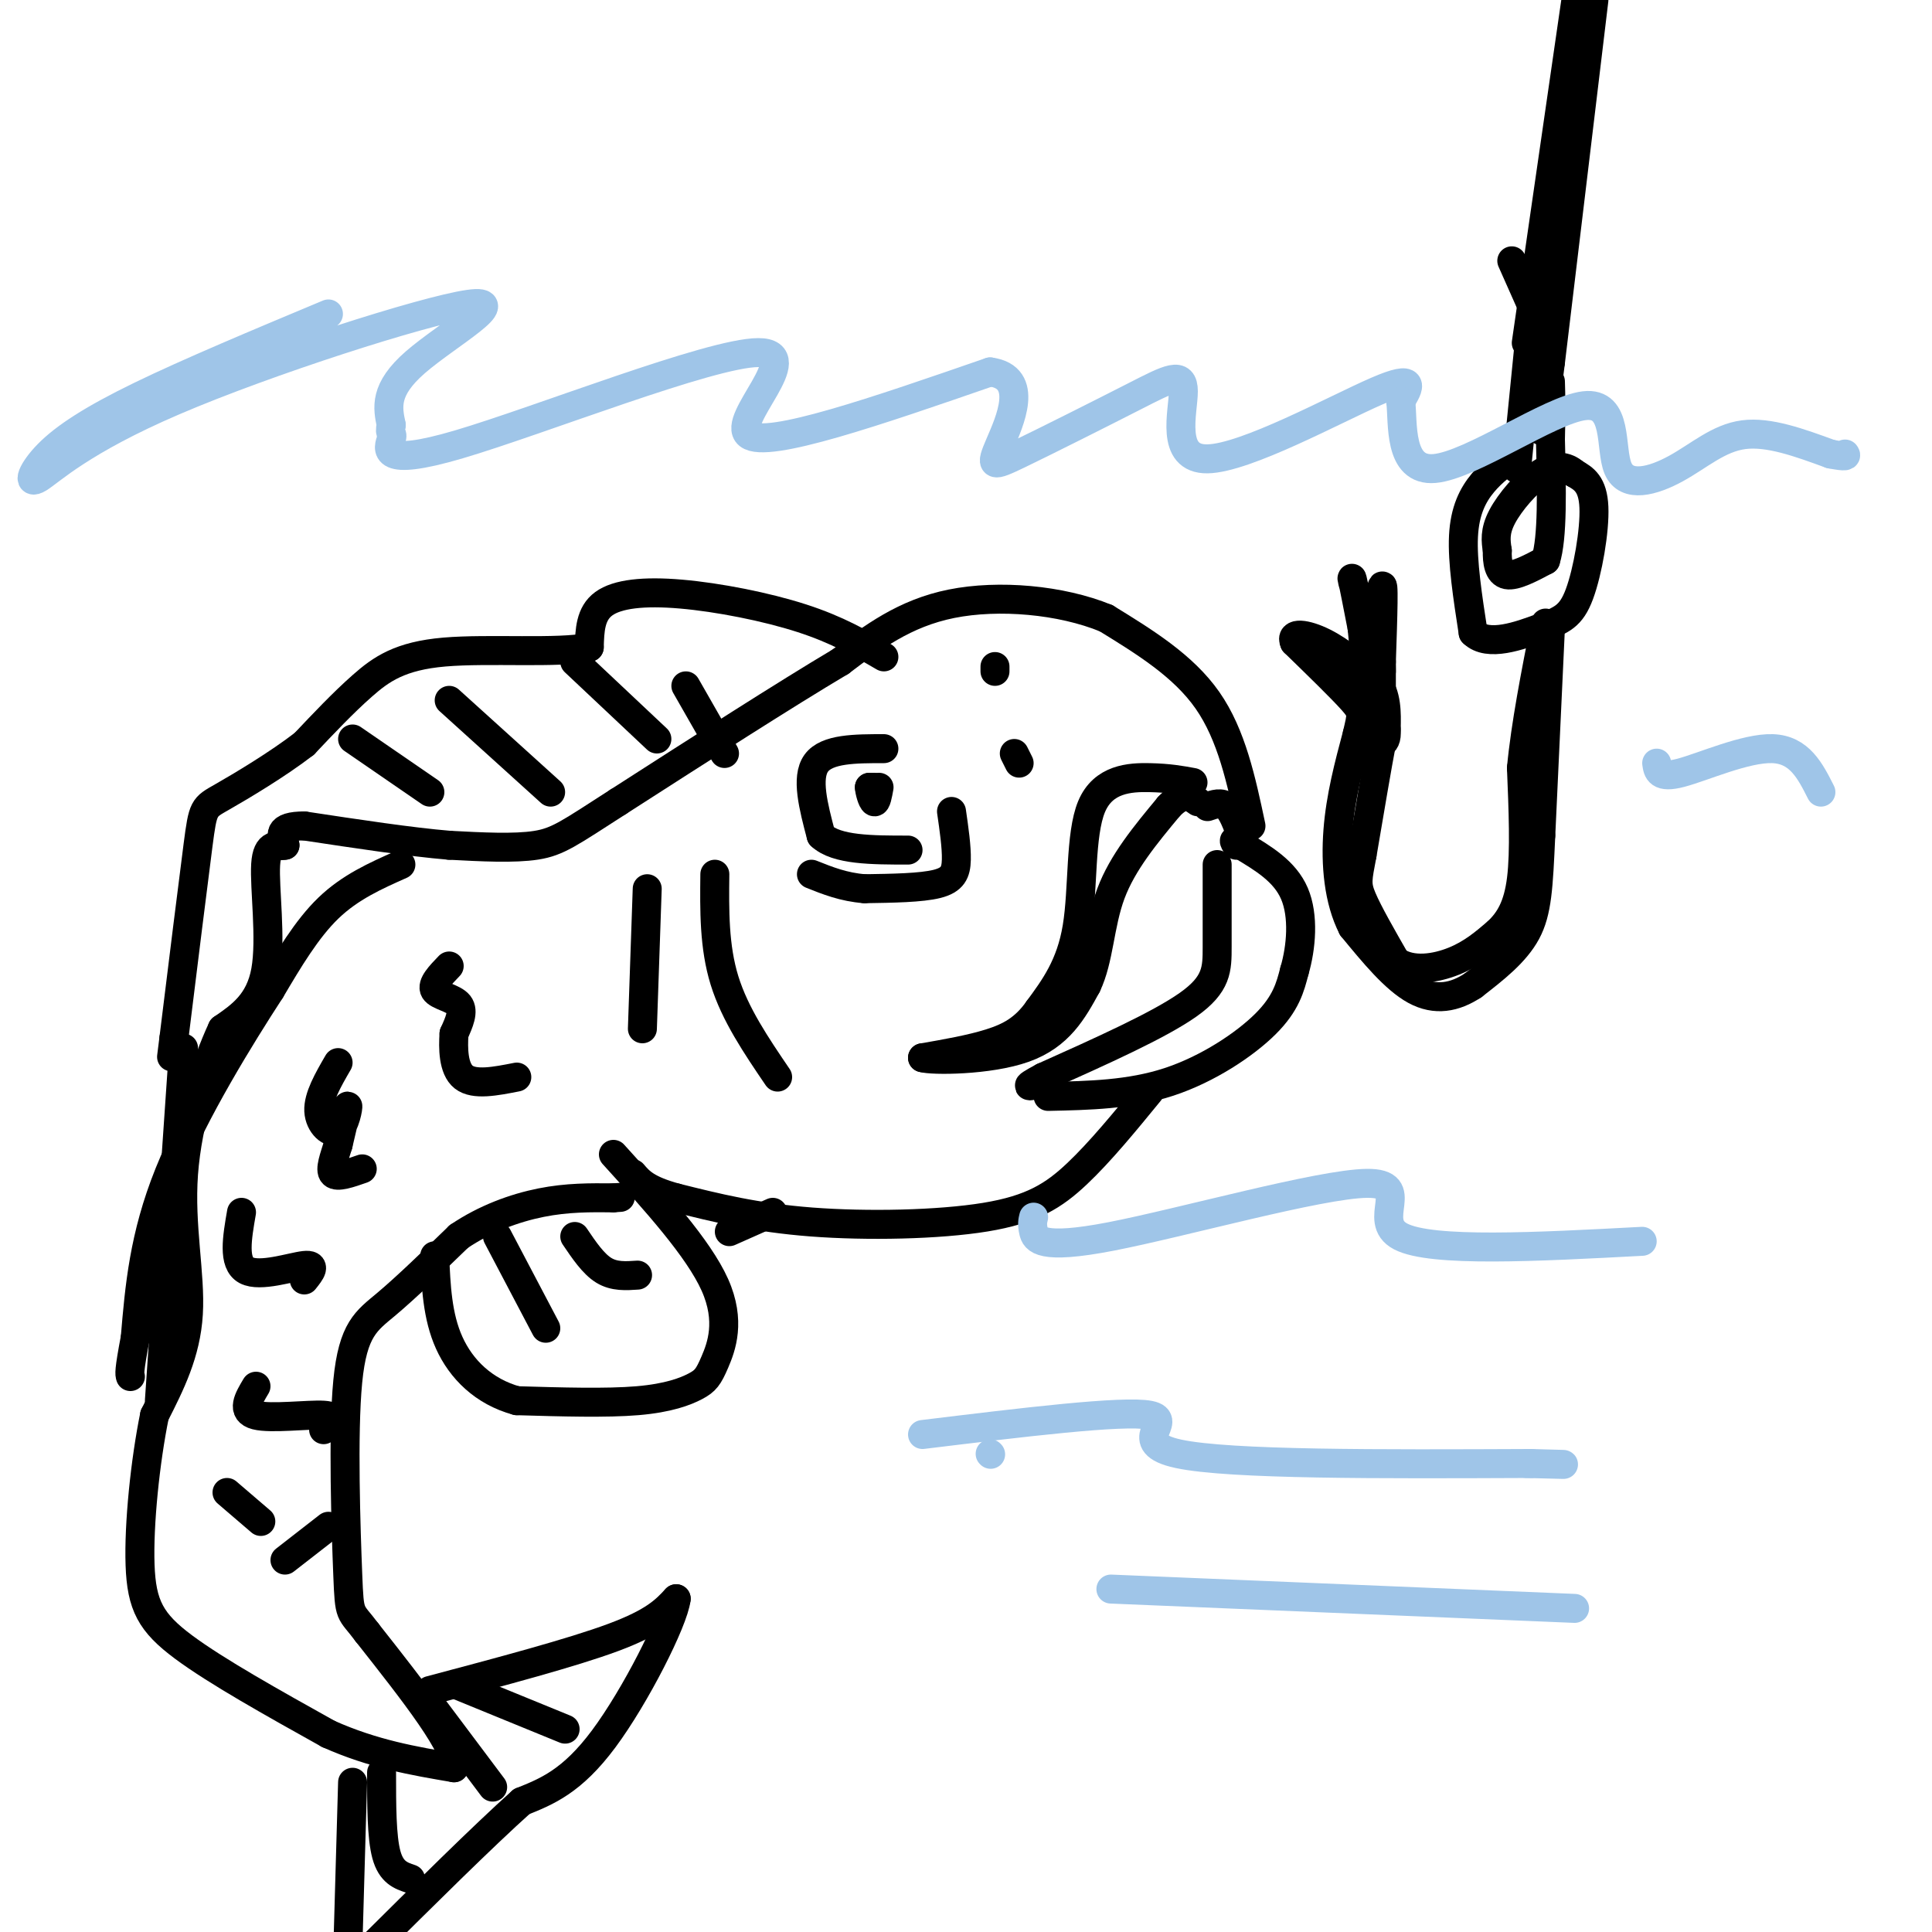 <svg viewBox='0 0 400 400' version='1.1' xmlns='http://www.w3.org/2000/svg' xmlns:xlink='http://www.w3.org/1999/xlink'><g fill='none' stroke='rgb(0,0,0)' stroke-width='6' stroke-linecap='round' stroke-linejoin='round'><path d='M247,162c-2.488,-0.458 -4.976,-0.917 -9,-1c-4.024,-0.083 -9.583,0.208 -12,6c-2.417,5.792 -1.690,17.083 -3,25c-1.310,7.917 -4.655,12.458 -8,17'/><path d='M215,209c-2.844,4.067 -5.956,5.733 -10,7c-4.044,1.267 -9.022,2.133 -14,3'/><path d='M191,219c1.911,0.600 13.689,0.600 21,-2c7.311,-2.600 10.156,-7.800 13,-13'/><path d='M225,204c2.600,-5.444 2.600,-12.556 5,-19c2.400,-6.444 7.200,-12.222 12,-18'/><path d='M242,167c3.000,-3.167 4.500,-2.083 6,-1'/><path d='M252,179c0.000,6.178 0.000,12.356 0,17c0.000,4.644 0.000,7.756 -6,12c-6.000,4.244 -18.000,9.622 -30,15'/><path d='M216,223c-5.000,2.667 -2.500,1.833 0,1'/><path d='M217,227c8.467,-0.178 16.933,-0.356 25,-3c8.067,-2.644 15.733,-7.756 20,-12c4.267,-4.244 5.133,-7.622 6,-11'/><path d='M268,201c1.422,-4.822 1.978,-11.378 0,-16c-1.978,-4.622 -6.489,-7.311 -11,-10'/><path d='M257,175c-2.000,-1.667 -1.500,-0.833 -1,0'/><path d='M183,155c-5.917,0.000 -11.833,0.000 -14,3c-2.167,3.000 -0.583,9.000 1,15'/><path d='M170,173c3.167,3.000 10.583,3.000 18,3'/><path d='M181,163c0.000,0.000 -1.000,0.000 -1,0'/><path d='M180,163c0.022,0.800 0.578,2.800 1,3c0.422,0.200 0.711,-1.400 1,-3'/><path d='M197,168c0.533,3.689 1.067,7.378 1,10c-0.067,2.622 -0.733,4.178 -4,5c-3.267,0.822 -9.133,0.911 -15,1'/><path d='M179,184c-4.333,-0.333 -7.667,-1.667 -11,-3'/><path d='M238,226c-5.095,6.226 -10.190,12.452 -15,17c-4.810,4.548 -9.333,7.417 -19,9c-9.667,1.583 -24.476,1.881 -36,1c-11.524,-0.881 -19.762,-2.940 -28,-5'/><path d='M140,248c-6.167,-1.667 -7.583,-3.333 -9,-5'/><path d='M206,138c0.000,0.000 0.000,1.000 0,1'/><path d='M210,156c0.000,0.000 1.000,2.000 1,2'/><path d='M259,171c-2.000,-9.417 -4.000,-18.833 -9,-26c-5.000,-7.167 -13.000,-12.083 -21,-17'/><path d='M229,128c-9.356,-3.844 -22.244,-4.956 -32,-3c-9.756,1.956 -16.378,6.978 -23,12'/><path d='M174,137c-11.500,6.833 -28.750,17.917 -46,29'/><path d='M128,166c-10.133,6.511 -12.467,8.289 -17,9c-4.533,0.711 -11.267,0.356 -18,0'/><path d='M93,175c-8.000,-0.667 -19.000,-2.333 -30,-4'/><path d='M63,171c-5.667,0.000 -4.833,2.000 -4,4'/><path d='M59,175c-1.631,0.357 -3.708,-0.750 -4,4c-0.292,4.750 1.202,15.357 0,22c-1.202,6.643 -5.101,9.321 -9,12'/><path d='M46,213c-3.345,7.167 -7.208,19.083 -8,30c-0.792,10.917 1.488,20.833 1,29c-0.488,8.167 -3.744,14.583 -7,21'/><path d='M32,293c-1.940,9.464 -3.292,22.625 -3,31c0.292,8.375 2.226,11.964 9,17c6.774,5.036 18.387,11.518 30,18'/><path d='M68,359c9.333,4.167 17.667,5.583 26,7'/><path d='M94,366c1.333,-3.500 -8.333,-15.750 -18,-28'/><path d='M76,338c-3.611,-4.836 -3.638,-2.925 -4,-12c-0.362,-9.075 -1.059,-29.136 0,-40c1.059,-10.864 3.874,-12.533 8,-16c4.126,-3.467 9.563,-8.734 15,-14'/><path d='M95,256c5.444,-3.689 11.556,-5.911 17,-7c5.444,-1.089 10.222,-1.044 15,-1'/><path d='M127,248c2.500,-0.167 1.250,-0.083 0,0'/><path d='M257,173c-0.917,-2.500 -1.833,-5.000 -3,-6c-1.167,-1.000 -2.583,-0.500 -4,0'/><path d='M183,136c-4.815,-2.810 -9.631,-5.619 -17,-8c-7.369,-2.381 -17.292,-4.333 -25,-5c-7.708,-0.667 -13.202,-0.048 -16,2c-2.798,2.048 -2.899,5.524 -3,9'/><path d='M122,134c-6.381,1.345 -20.833,0.208 -30,1c-9.167,0.792 -13.048,3.512 -17,7c-3.952,3.488 -7.976,7.744 -12,12'/><path d='M63,154c-5.464,4.226 -13.125,8.792 -17,11c-3.875,2.208 -3.964,2.060 -5,10c-1.036,7.940 -3.018,23.970 -5,40'/><path d='M36,215c-0.833,6.667 -0.417,3.333 0,0'/><path d='M73,153c0.000,0.000 16.000,11.000 16,11'/><path d='M93,145c0.000,0.000 21.000,19.000 21,19'/><path d='M119,137c0.000,0.000 17.000,16.000 17,16'/><path d='M142,142c0.000,0.000 8.000,14.000 8,14'/><path d='M89,350c14.750,-3.917 29.500,-7.833 38,-11c8.500,-3.167 10.750,-5.583 13,-8'/><path d='M140,331c-0.556,4.622 -8.444,20.178 -15,29c-6.556,8.822 -11.778,10.911 -17,13'/><path d='M108,373c-8.167,7.333 -20.083,19.167 -32,31'/><path d='M76,404c-5.500,5.333 -3.250,3.167 -1,1'/><path d='M72,404c0.000,0.000 1.000,-35.000 1,-35'/><path d='M127,239c8.810,9.727 17.620,19.455 21,27c3.380,7.545 1.329,12.909 0,16c-1.329,3.091 -1.935,3.909 -4,5c-2.065,1.091 -5.590,2.455 -12,3c-6.410,0.545 -15.705,0.273 -25,0'/><path d='M107,290c-6.867,-1.867 -11.533,-6.533 -14,-12c-2.467,-5.467 -2.733,-11.733 -3,-18'/><path d='M103,256c0.000,0.000 10.000,19.000 10,19'/><path d='M119,256c1.917,2.833 3.833,5.667 6,7c2.167,1.333 4.583,1.167 7,1'/><path d='M148,181c-0.083,7.500 -0.167,15.000 2,22c2.167,7.000 6.583,13.500 11,20'/><path d='M134,184c0.000,0.000 -1.000,29.000 -1,29'/><path d='M83,179c-5.250,2.333 -10.500,4.667 -15,9c-4.500,4.333 -8.250,10.667 -12,17'/><path d='M56,205c-6.222,9.578 -15.778,25.022 -21,38c-5.222,12.978 -6.111,23.489 -7,34'/><path d='M28,277c-1.333,7.000 -1.167,7.500 -1,8'/><path d='M38,217c0.000,0.000 -5.000,73.000 -5,73'/><path d='M316,71c0.000,0.000 11.000,-76.000 11,-76'/><path d='M330,0c0.000,0.000 -9.000,75.000 -9,75'/><path d='M321,75c-1.833,14.833 -1.917,14.417 -2,14'/><path d='M313,54c0.000,0.000 4.000,9.000 4,9'/><path d='M317,67c0.000,0.000 -3.000,30.000 -3,30'/><path d='M314,94c-2.467,1.756 -4.933,3.511 -7,6c-2.067,2.489 -3.733,5.711 -4,11c-0.267,5.289 0.867,12.644 2,20'/><path d='M305,131c3.056,3.027 9.695,0.595 14,-1c4.305,-1.595 6.274,-2.352 8,-7c1.726,-4.648 3.207,-13.185 3,-18c-0.207,-4.815 -2.104,-5.907 -4,-7'/><path d='M326,98c-1.738,-1.536 -4.083,-1.875 -7,0c-2.917,1.875 -6.405,5.964 -8,9c-1.595,3.036 -1.298,5.018 -1,7'/><path d='M310,114c-0.067,2.333 0.267,4.667 2,5c1.733,0.333 4.867,-1.333 8,-3'/><path d='M320,116c1.500,-4.667 1.250,-14.833 1,-25'/><path d='M321,91c0.167,-6.167 0.083,-9.083 0,-12'/><path d='M321,130c0.000,0.000 -2.000,43.000 -2,43'/><path d='M319,173c-0.489,10.644 -0.711,15.756 -3,20c-2.289,4.244 -6.644,7.622 -11,11'/><path d='M305,204c-3.800,2.511 -7.800,3.289 -12,1c-4.200,-2.289 -8.600,-7.644 -13,-13'/><path d='M280,192c-2.867,-5.578 -3.533,-13.022 -3,-20c0.533,-6.978 2.267,-13.489 4,-20'/><path d='M281,152c0.933,-4.133 1.267,-4.467 -1,-7c-2.267,-2.533 -7.133,-7.267 -12,-12'/><path d='M268,133c-1.022,-2.222 2.422,-1.778 6,0c3.578,1.778 7.289,4.889 11,8'/><path d='M285,141c2.167,3.000 2.083,6.500 2,10'/><path d='M287,151c0.167,2.167 -0.417,2.583 -1,3'/><path d='M286,154c-0.833,4.333 -2.417,13.667 -4,23'/><path d='M282,177c-0.933,5.000 -1.267,6.000 0,9c1.267,3.000 4.133,8.000 7,13'/><path d='M289,199c3.356,2.289 8.244,1.511 12,0c3.756,-1.511 6.378,-3.756 9,-6'/><path d='M310,193c2.511,-2.356 4.289,-5.244 5,-11c0.711,-5.756 0.356,-14.378 0,-23'/><path d='M315,159c0.833,-8.833 2.917,-19.417 5,-30'/><path d='M282,145c0.000,0.000 1.000,2.000 1,2'/><path d='M283,147c0.822,-5.911 2.378,-21.689 3,-25c0.622,-3.311 0.311,5.844 0,15'/><path d='M286,137c0.000,6.511 0.000,15.289 0,16c0.000,0.711 0.000,-6.644 0,-14'/><path d='M286,139c-0.044,-4.667 -0.156,-9.333 -1,-12c-0.844,-2.667 -2.422,-3.333 -4,-4'/><path d='M281,123c-0.933,-1.733 -1.267,-4.067 -1,-3c0.267,1.067 1.133,5.533 2,10'/><path d='M282,130c0.500,4.500 0.750,10.750 1,17'/><path d='M93,200c-1.844,1.911 -3.689,3.822 -3,5c0.689,1.178 3.911,1.622 5,3c1.089,1.378 0.044,3.689 -1,6'/><path d='M94,214c-0.200,2.933 -0.200,7.267 2,9c2.200,1.733 6.600,0.867 11,0'/><path d='M70,220c-2.071,3.577 -4.143,7.155 -4,10c0.143,2.845 2.500,4.958 4,4c1.500,-0.958 2.143,-4.988 2,-5c-0.143,-0.012 -1.071,3.994 -2,8'/><path d='M70,237c-0.800,2.622 -1.800,5.178 -1,6c0.800,0.822 3.400,-0.089 6,-1'/><path d='M50,251c-0.911,5.244 -1.822,10.489 1,12c2.822,1.511 9.378,-0.711 12,-1c2.622,-0.289 1.311,1.356 0,3'/><path d='M53,287c-1.556,2.600 -3.111,5.200 0,6c3.111,0.800 10.889,-0.200 14,0c3.111,0.200 1.556,1.600 0,3'/><path d='M47,309c0.000,0.000 7.000,6.000 7,6'/><path d='M160,251c0.000,0.000 -9.000,4.000 -9,4'/><path d='M68,316c0.000,0.000 -9.000,7.000 -9,7'/><path d='M79,367c0.000,6.667 0.000,13.333 1,17c1.000,3.667 3.000,4.333 5,5'/><path d='M90,354c0.000,0.000 12.000,16.000 12,16'/><path d='M95,349c0.000,0.000 22.000,9.000 22,9'/></g>
<g fill='none' stroke='rgb(159,197,232)' stroke-width='6' stroke-linecap='round' stroke-linejoin='round'><path d='M68,65c-14.482,6.059 -28.963,12.118 -39,17c-10.037,4.882 -15.629,8.587 -19,12c-3.371,3.413 -4.519,6.533 -2,5c2.519,-1.533 8.706,-7.720 28,-16c19.294,-8.280 51.694,-18.652 61,-20c9.306,-1.348 -4.484,6.329 -11,12c-6.516,5.671 -5.758,9.335 -5,13'/><path d='M81,88c-0.565,2.238 0.523,1.332 0,3c-0.523,1.668 -2.656,5.911 14,1c16.656,-4.911 52.100,-18.976 62,-19c9.900,-0.024 -5.743,13.993 -2,17c3.743,3.007 26.871,-4.997 50,-13'/><path d='M205,77c8.287,1.095 4.006,10.332 2,15c-2.006,4.668 -1.736,4.766 4,2c5.736,-2.766 16.938,-8.396 24,-12c7.063,-3.604 9.986,-5.183 10,-1c0.014,4.183 -2.881,14.126 5,14c7.881,-0.126 26.537,-10.322 35,-14c8.463,-3.678 6.731,-0.839 5,2'/><path d='M290,83c0.551,4.472 -0.571,14.651 7,14c7.571,-0.651 23.835,-12.133 31,-13c7.165,-0.867 5.230,8.881 7,13c1.770,4.119 7.246,2.609 12,0c4.754,-2.609 8.787,-6.317 14,-7c5.213,-0.683 11.607,1.658 18,4'/><path d='M379,94c3.500,0.667 3.250,0.333 3,0'/><path d='M343,158c0.222,1.600 0.444,3.200 5,2c4.556,-1.200 13.444,-5.200 19,-5c5.556,0.200 7.778,4.600 10,9'/><path d='M214,252c-0.182,0.735 -0.364,1.470 0,3c0.364,1.530 1.273,3.853 16,1c14.727,-2.853 43.273,-10.884 53,-11c9.727,-0.116 0.636,7.681 7,11c6.364,3.319 28.182,2.159 50,1'/><path d='M191,297c20.800,-2.533 41.600,-5.067 47,-4c5.400,1.067 -4.600,5.733 6,8c10.600,2.267 41.800,2.133 73,2'/><path d='M317,303c12.000,0.333 5.500,0.167 -1,0'/><path d='M230,329c0.000,0.000 96.000,4.000 96,4'/><path d='M205,301c0.000,0.000 0.100,0.100 0.1,0.1'/></g>
</svg>